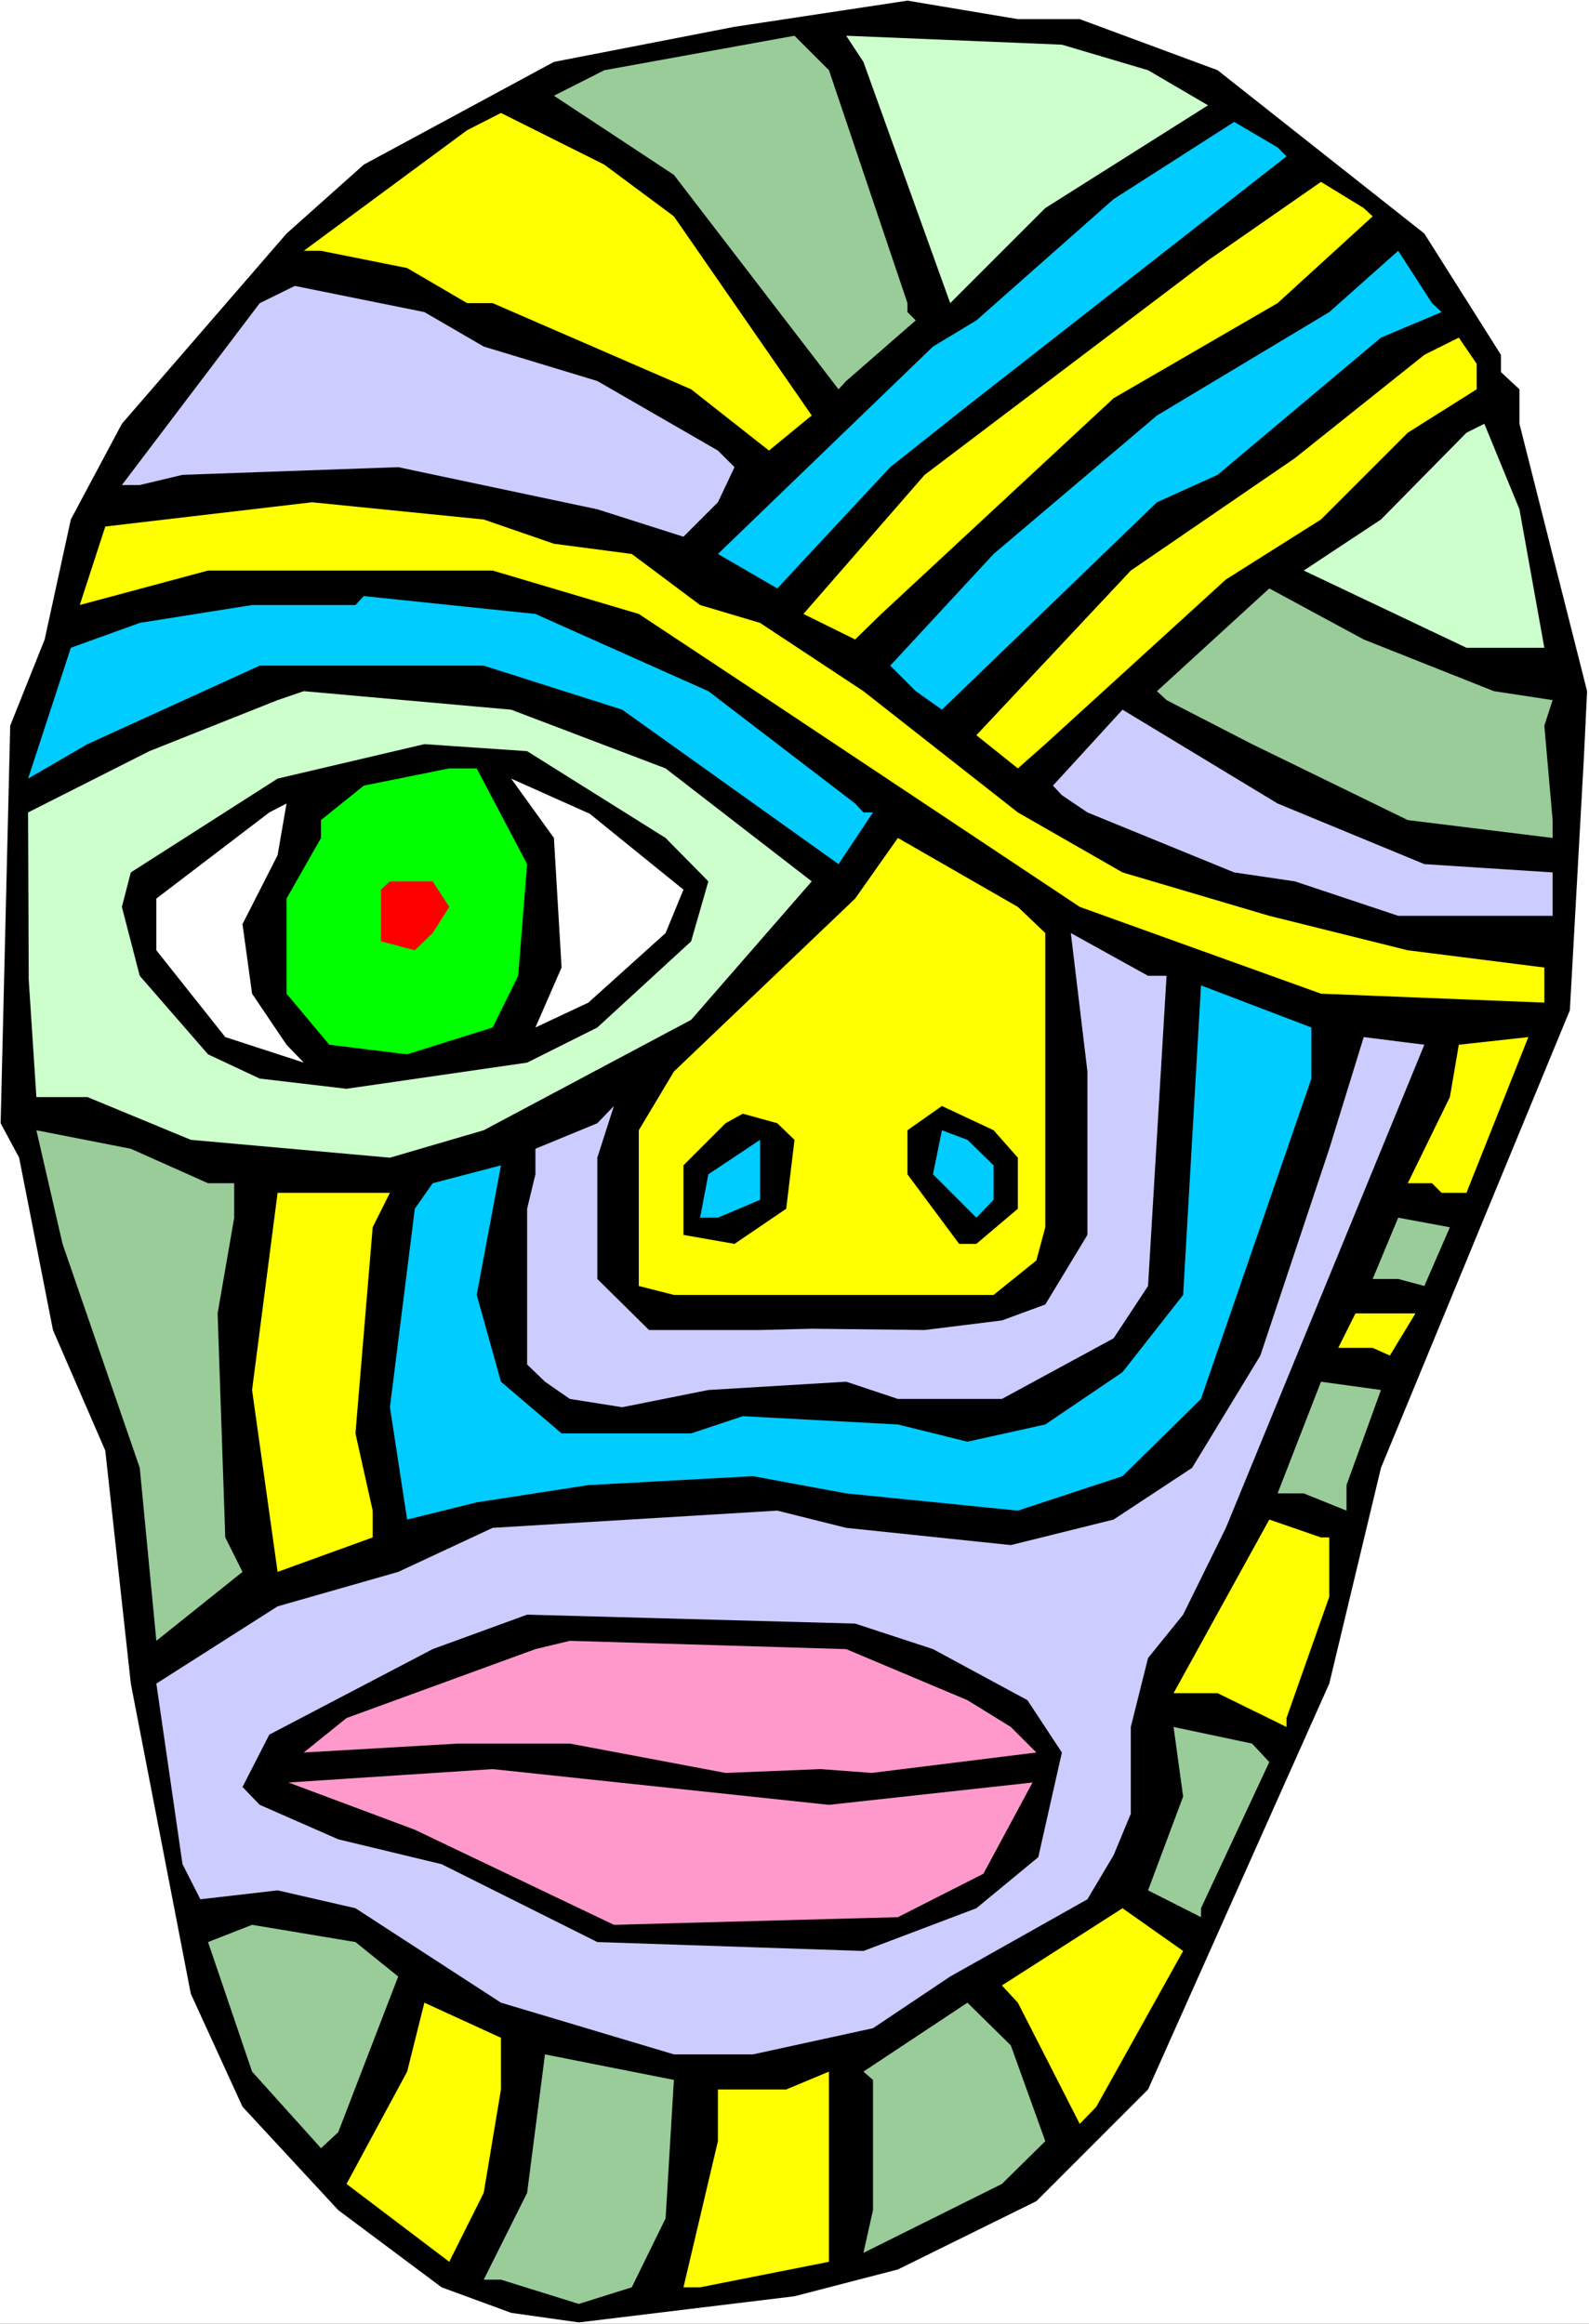 <?xml version="1.0" encoding="UTF-8" standalone="no"?>
<svg
   version="1.0"
   width="106.461mm"
   height="155.668mm"
   id="svg46"
   sodipodi:docname="Head 09.wmf"
   xmlns:inkscape="http://www.inkscape.org/namespaces/inkscape"
   xmlns:sodipodi="http://sodipodi.sourceforge.net/DTD/sodipodi-0.dtd"
   xmlns="http://www.w3.org/2000/svg"
   xmlns:svg="http://www.w3.org/2000/svg">
  <rect width="100%" height="100%" fill="#333333" stroke="none"/>
  <sodipodi:namedview
     id="namedview46"
     pagecolor="#ffffff"
     bordercolor="#000000"
     borderopacity="0.25"
     inkscape:showpageshadow="2"
     inkscape:pageopacity="0.0"
     inkscape:pagecheckerboard="0"
     inkscape:deskcolor="#d1d1d1"
     inkscape:document-units="mm" />
  <defs
     id="defs1">
    <pattern
       id="WMFhbasepattern"
       patternUnits="userSpaceOnUse"
       width="6"
       height="6"
       x="0"
       y="0" />
  </defs>
  <path
     style="fill:#ffffff;fill-opacity:1;fill-rule:evenodd;stroke:none"
     d="M 0,588.353 H 402.373 V 0 H 0 Z"
     id="path1" />
  <path
     style="fill:#000000;fill-opacity:1;fill-rule:evenodd;stroke:none"
     d="m 273.42,4.848 34.905,12.927 52.357,41.367 19.391,30.702 v 4.363 l 4.686,4.363 v 8.726 l 17.129,67.707 -0.808,16.805 -3.555,63.99 -47.832,115.861 -13.089,54.618 -45.893,102.772 -28.279,28.278 -35.066,17.29 -26.178,6.787 -54.619,6.625 -17.129,-2.424 -17.614,-6.464 L 85.646,559.59 61.406,533.412 48.317,504.811 33.127,426.277 26.663,367.297 13.412,336.756 4.848,293.126 0.162,284.4 2.586,183.729 11.312,161.914 17.937,131.535 30.865,107.296 72.556,59.142 92.109,41.691 140.265,15.674 185.997,6.787 229.789,0.162 257.745,4.848 Z"
     id="path2" />
  <path
     style="fill:#99cc99;fill-opacity:1;fill-rule:evenodd;stroke:none"
     d="m 229.789,76.756 v 2.262 l 2.101,2.101 -17.614,15.351 -1.939,2.101 -41.692,-54.295 -30.38,-20.037 12.766,-6.464 48.155,-8.726 8.726,8.726 z"
     id="path3" />
  <path
     style="fill:#ccffcc;fill-opacity:1;fill-rule:evenodd;stroke:none"
     d="m 290.71,17.775 15.19,8.888 -41.207,26.016 -24.078,24.077 -21.977,-61.081 -4.363,-6.625 54.619,2.262 z"
     id="path4" />
  <path
     style="fill:#ffff00;fill-opacity:1;fill-rule:evenodd;stroke:none"
     d="m 170.645,54.779 34.905,50.416 -10.827,8.888 -19.715,-15.513 -50.256,-21.815 h -6.464 L 103.098,67.868 81.283,63.505 h -4.363 l 41.368,-30.541 8.565,-4.363 26.178,13.089 z"
     id="path5" />
  <path
     style="fill:#00ccff;fill-opacity:1;fill-rule:evenodd;stroke:none"
     d="m 325.777,39.59 -80.798,63.182 -19.553,15.513 -28.602,30.702 -15.028,-8.726 54.458,-52.517 10.989,-6.625 34.743,-30.702 30.542,-19.553 10.989,6.464 z"
     id="path6" />
  <path
     style="fill:#ffff00;fill-opacity:1;fill-rule:evenodd;stroke:none"
     d="m 347.592,54.779 -24.078,21.976 -41.53,24.077 -58.821,54.618 -6.625,6.464 -13.089,-6.464 30.703,-35.227 71.748,-54.295 28.602,-19.876 10.827,6.625 z"
     id="path7" />
  <path
     style="fill:#00ccff;fill-opacity:1;fill-rule:evenodd;stroke:none"
     d="m 365.044,79.018 -15.352,6.464 -41.368,34.742 -15.352,6.948 -54.458,52.517 -6.625,-4.686 -6.464,-6.464 26.178,-28.278 41.368,-35.065 43.631,-26.178 17.452,-15.513 8.565,13.25 z"
     id="path8" />
  <path
     style="fill:#ccccff;fill-opacity:1;fill-rule:evenodd;stroke:none"
     d="m 122.489,87.744 28.764,8.726 30.542,17.613 4.201,4.201 -4.201,8.888 -8.726,8.726 -21.815,-6.948 -50.418,-10.665 -54.619,1.939 -10.827,2.585 h -4.525 l 34.905,-46.053 8.888,-4.363 32.804,6.625 z"
     id="path9" />
  <path
     style="fill:#ffff00;fill-opacity:1;fill-rule:evenodd;stroke:none"
     d="m 373.932,98.571 -17.452,10.988 -21.977,21.976 -24.078,15.19 -45.732,41.691 -6.949,6.14 -10.504,-8.403 39.106,-41.691 41.53,-28.44 32.804,-26.178 8.726,-4.363 4.525,6.625 z"
     id="path10" />
  <path
     style="fill:#ccffcc;fill-opacity:1;fill-rule:evenodd;stroke:none"
     d="M 391.061,164.015 H 371.347 l -41.207,-19.553 19.553,-12.927 21.654,-21.976 4.525,-2.262 8.888,21.653 z"
     id="path11" />
  <path
     style="fill:#ffff00;fill-opacity:1;fill-rule:evenodd;stroke:none"
     d="m 140.265,137.676 19.715,2.585 17.291,12.927 15.19,4.525 26.178,17.29 39.106,30.702 26.502,15.19 37.167,10.988 35.066,8.726 34.581,4.363 v 8.888 l -56.558,-2.262 -61.083,-21.976 -78.697,-52.356 -32.965,-21.815 -37.005,-10.988 H 52.68 l -32.481,8.726 6.464,-19.876 52.357,-6.14 43.469,4.363 z"
     id="path12" />
  <path
     style="fill:#99cc99;fill-opacity:1;fill-rule:evenodd;stroke:none"
     d="m 378.295,175.003 14.867,2.262 -2.101,6.464 2.101,23.915 v 4.525 l -36.682,-4.525 -39.429,-19.229 -21.654,-11.15 -2.424,-2.262 28.441,-26.016 23.916,12.927 z"
     id="path13" />
  <path
     style="fill:#00ccff;fill-opacity:1;fill-rule:evenodd;stroke:none"
     d="m 179.371,175.003 37.167,28.44 2.101,2.262 h 2.424 l -8.726,13.089 -54.781,-39.105 -35.066,-11.15 H 65.769 l -43.631,19.876 -15.028,8.726 10.827,-33.126 17.452,-6.302 28.441,-4.525 h 26.178 l 2.101,-2.262 43.469,4.525 z"
     id="path14" />
  <path
     style="fill:#ccffcc;fill-opacity:1;fill-rule:evenodd;stroke:none"
     d="m 168.544,194.556 37.005,28.602 -30.542,35.065 -52.519,27.955 -23.755,6.948 -50.418,-4.525 -26.178,-10.827 H 9.211 L 7.272,248.042 7.11,205.705 37.813,190.193 l 32.481,-12.927 6.625,-2.262 52.519,4.686 z"
     id="path15" />
  <path
     style="fill:#ccccff;fill-opacity:1;fill-rule:evenodd;stroke:none"
     d="m 360.681,218.794 32.481,2.101 v 10.988 h -39.106 l -26.178,-8.726 -15.352,-2.262 -37.167,-15.19 -6.464,-4.363 -2.262,-2.424 17.614,-19.229 39.268,23.754 z"
     id="path16" />
  <path
     style="fill:#000000;fill-opacity:1;fill-rule:evenodd;stroke:none"
     d="m 168.544,212.169 10.827,10.988 -4.363,15.19 -23.755,21.815 -17.776,8.888 -45.732,6.625 -21.977,-2.585 -13.089,-6.14 -17.291,-19.876 -4.525,-17.452 2.262,-8.726 37.167,-23.754 37.167,-8.726 26.017,1.778 z"
     id="path17" />
  <path
     style="fill:#00ff00;fill-opacity:1;fill-rule:evenodd;stroke:none"
     d="m 133.478,218.794 -2.262,28.278 -6.464,13.089 -21.654,6.787 -19.715,-2.424 -10.827,-12.927 v -24.077 l 8.726,-15.351 v -4.525 l 10.827,-8.726 21.654,-4.363 h 6.949 z"
     id="path18" />
  <path
     style="fill:#ffffff;fill-opacity:1;fill-rule:evenodd;stroke:none"
     d="m 173.069,225.258 -4.525,10.988 -19.553,17.613 -13.412,6.302 6.625,-15.19 -1.939,-32.803 -10.827,-15.028 19.876,8.888 z"
     id="path19" />
  <path
     style="fill:#ffffff;fill-opacity:1;fill-rule:evenodd;stroke:none"
     d="m 61.406,233.984 2.424,17.613 8.726,12.927 4.363,4.525 -19.876,-6.464 -17.452,-21.976 v -13.089 l 28.602,-21.815 4.363,-2.262 -2.262,13.089 z"
     id="path20" />
  <path
     style="fill:#ffff00;fill-opacity:1;fill-rule:evenodd;stroke:none"
     d="m 264.694,236.246 v 74.494 l -2.262,8.403 -10.827,8.726 h -80.959 l -8.888,-2.262 v -39.428 l 8.888,-14.866 45.893,-43.791 10.827,-15.351 30.38,17.452 z"
     id="path21" />
  <path
     style="fill:#ff0000;fill-opacity:1;fill-rule:evenodd;stroke:none"
     d="m 113.763,229.621 -4.201,6.625 -4.525,4.363 -8.565,-2.262 v -13.089 l 2.262,-2.101 h 10.827 z"
     id="path22" />
  <path
     style="fill:#ccccff;fill-opacity:1;fill-rule:evenodd;stroke:none"
     d="m 295.397,247.073 -4.686,78.533 -8.726,13.25 -28.279,15.351 h -26.34 l -13.089,-4.363 -34.905,2.101 -21.815,4.363 -13.251,-2.101 -6.302,-4.363 -4.525,-4.363 v -39.428 l 2.101,-8.726 v -6.464 l 15.675,-6.464 4.201,-4.363 -4.201,13.089 v 30.702 l 13.089,12.927 h 28.118 l 13.089,-0.323 28.602,0.323 19.553,-2.424 10.989,-4.04 10.665,-17.613 v -41.367 l -4.201,-35.065 19.553,10.827 z"
     id="path23" />
  <path
     style="fill:#00ccff;fill-opacity:1;fill-rule:evenodd;stroke:none"
     d="m 332.079,273.089 -27.956,81.119 -19.876,19.553 -26.502,8.726 -43.469,-4.363 -23.593,-4.363 -41.692,2.262 -28.279,4.363 -17.614,4.363 -4.363,-28.44 6.302,-50.255 4.525,-6.464 17.291,-4.525 -6.141,32.803 6.141,21.976 15.352,13.089 h 32.804 l 13.089,-4.363 39.268,2.101 17.614,4.363 19.715,-4.363 19.553,-13.25 15.352,-19.553 4.525,-78.372 27.956,10.665 z"
     id="path24" />
  <path
     style="fill:#ccccff;fill-opacity:1;fill-rule:evenodd;stroke:none"
     d="m 310.425,386.849 -10.827,21.976 -8.888,10.988 -4.363,17.452 v 21.976 l -4.363,10.503 -6.625,11.15 -34.743,19.553 -19.553,13.089 -30.38,6.625 h -20.038 l -43.792,-13.089 -36.844,-23.915 -19.715,-4.525 -19.553,2.262 -4.525,-8.888 -6.625,-45.73 30.703,-19.553 30.542,-8.726 23.916,-11.15 72.072,-4.363 17.452,4.363 41.692,4.363 26.017,-6.464 19.876,-13.089 17.291,-28.44 17.452,-52.356 8.726,-28.278 15.352,1.939 z"
     id="path25" />
  <path
     style="fill:#ffff00;fill-opacity:1;fill-rule:evenodd;stroke:none"
     d="m 365.044,302.014 -2.424,-2.424 h -6.141 l 10.665,-21.815 2.262,-13.25 17.614,-1.939 -15.675,39.428 z"
     id="path26" />
  <path
     style="fill:#000000;fill-opacity:1;fill-rule:evenodd;stroke:none"
     d="m 257.745,293.126 v 12.927 l -10.504,8.888 h -4.363 l -13.089,-17.613 v -11.15 l 8.726,-6.14 13.089,6.14 z"
     id="path27" />
  <path
     style="fill:#000000;fill-opacity:1;fill-rule:evenodd;stroke:none"
     d="m 201.187,288.602 -2.101,17.452 -13.089,8.888 -12.928,-2.262 v -17.613 l 10.665,-10.665 4.363,-2.424 8.726,2.424 z"
     id="path28" />
  <path
     style="fill:#99cc99;fill-opacity:1;fill-rule:evenodd;stroke:none"
     d="m 52.68,299.59 h 6.625 v 8.726 l -4.201,24.239 1.939,56.718 4.363,8.726 -21.815,17.452 -4.201,-43.791 -19.553,-56.718 -6.625,-28.763 23.916,4.686 z"
     id="path29" />
  <path
     style="fill:#00ccff;fill-opacity:1;fill-rule:evenodd;stroke:none"
     d="m 251.604,295.065 v 8.726 l -4.363,4.525 -10.989,-10.988 2.262,-11.15 6.464,2.424 z"
     id="path30" />
  <path
     style="fill:#00ccff;fill-opacity:1;fill-rule:evenodd;stroke:none"
     d="m 181.795,308.316 h -4.525 l 2.101,-10.988 13.089,-8.726 v 15.19 z"
     id="path31" />
  <path
     style="fill:#ffff00;fill-opacity:1;fill-rule:evenodd;stroke:none"
     d="m 94.372,310.74 -4.363,52.194 4.363,19.553 v 6.787 l -24.078,8.726 -6.464,-46.053 6.464,-49.932 h 28.441 z"
     id="path32" />
  <path
     style="fill:#99cc99;fill-opacity:1;fill-rule:evenodd;stroke:none"
     d="m 360.681,325.606 -6.625,-1.778 h -6.464 l 6.464,-15.513 13.089,2.424 z"
     id="path33" />
  <path
     style="fill:#ffff00;fill-opacity:1;fill-rule:evenodd;stroke:none"
     d="m 351.955,343.22 -4.363,-1.939 h -8.726 l 4.363,-8.726 h 15.19 z"
     id="path34" />
  <path
     style="fill:#99cc99;fill-opacity:1;fill-rule:evenodd;stroke:none"
     d="m 340.967,376.023 v 6.464 l -10.827,-4.363 h -6.625 l 10.989,-28.278 15.19,2.101 z"
     id="path35" />
  <path
     style="fill:#ffff00;fill-opacity:1;fill-rule:evenodd;stroke:none"
     d="m 336.604,389.273 v 15.028 l -10.827,30.702 v 2.262 l -17.452,-8.564 h -11.15 l 24.239,-43.953 13.089,4.525 z"
     id="path36" />
  <path
     style="fill:#000000;fill-opacity:1;fill-rule:evenodd;stroke:none"
     d="m 236.253,417.551 23.916,12.927 8.726,13.25 -5.979,26.501 -15.675,12.927 -28.602,10.827 -67.385,-2.262 -39.429,-19.714 -26.178,-6.302 -19.876,-8.726 -4.363,-4.525 6.787,-13.25 41.368,-21.653 23.916,-8.726 83.06,2.262 z"
     id="path37" />
  <path
     style="fill:#ff99cc;fill-opacity:1;fill-rule:evenodd;stroke:none"
     d="m 244.979,430.479 10.989,6.787 6.464,6.464 -41.692,5.171 -12.928,-0.97 -24.078,0.97 -39.429,-7.433 h -28.279 l -39.106,2.262 10.827,-8.726 47.832,-17.452 8.726,-2.101 69.971,2.101 z"
     id="path38" />
  <path
     style="fill:#99cc99;fill-opacity:1;fill-rule:evenodd;stroke:none"
     d="m 321.414,446.153 -17.291,37.004 v 2.262 l -13.412,-6.787 8.888,-23.754 -2.424,-17.613 19.876,4.201 z"
     id="path39" />
  <path
     style="fill:#ff99cc;fill-opacity:1;fill-rule:evenodd;stroke:none"
     d="m 261.462,451.324 -12.443,23.108 -21.654,10.988 -71.91,1.939 -50.418,-24.077 -31.996,-11.958 51.711,-3.393 85.161,9.049 z"
     id="path40" />
  <path
     style="fill:#ffff00;fill-opacity:1;fill-rule:evenodd;stroke:none"
     d="m 277.621,533.412 -4.201,4.363 -15.675,-30.702 -4.04,-4.363 30.542,-19.553 15.352,10.827 z"
     id="path41" />
  <path
     style="fill:#99cc99;fill-opacity:1;fill-rule:evenodd;stroke:none"
     d="m 100.836,500.448 -15.19,39.428 -4.363,4.04 -17.452,-19.391 -11.15,-32.803 11.15,-4.363 26.178,4.363 z"
     id="path42" />
  <path
     style="fill:#ffff00;fill-opacity:1;fill-rule:evenodd;stroke:none"
     d="m 126.853,529.049 -4.363,26.178 -8.726,17.452 -26.017,-19.714 15.352,-28.44 4.363,-17.452 19.391,8.888 z"
     id="path43" />
  <path
     style="fill:#99cc99;fill-opacity:1;fill-rule:evenodd;stroke:none"
     d="m 264.694,542.138 -10.989,10.827 -35.066,17.452 2.424,-10.827 v -32.965 l -2.424,-2.101 26.34,-17.452 10.989,10.827 z"
     id="path44" />
  <path
     style="fill:#99cc99;fill-opacity:1;fill-rule:evenodd;stroke:none"
     d="m 168.544,561.691 -8.565,17.452 -13.412,4.201 -19.715,-6.14 h -4.363 l 10.989,-21.976 4.525,-35.065 32.642,6.464 z"
     id="path45" />
  <path
     style="fill:#ffff00;fill-opacity:1;fill-rule:evenodd;stroke:none"
     d="m 177.27,579.143 h -4.201 l 8.726,-37.004 v -13.089 h 17.291 l 10.827,-4.525 v 48.154 z"
     id="path46" />
</svg>
